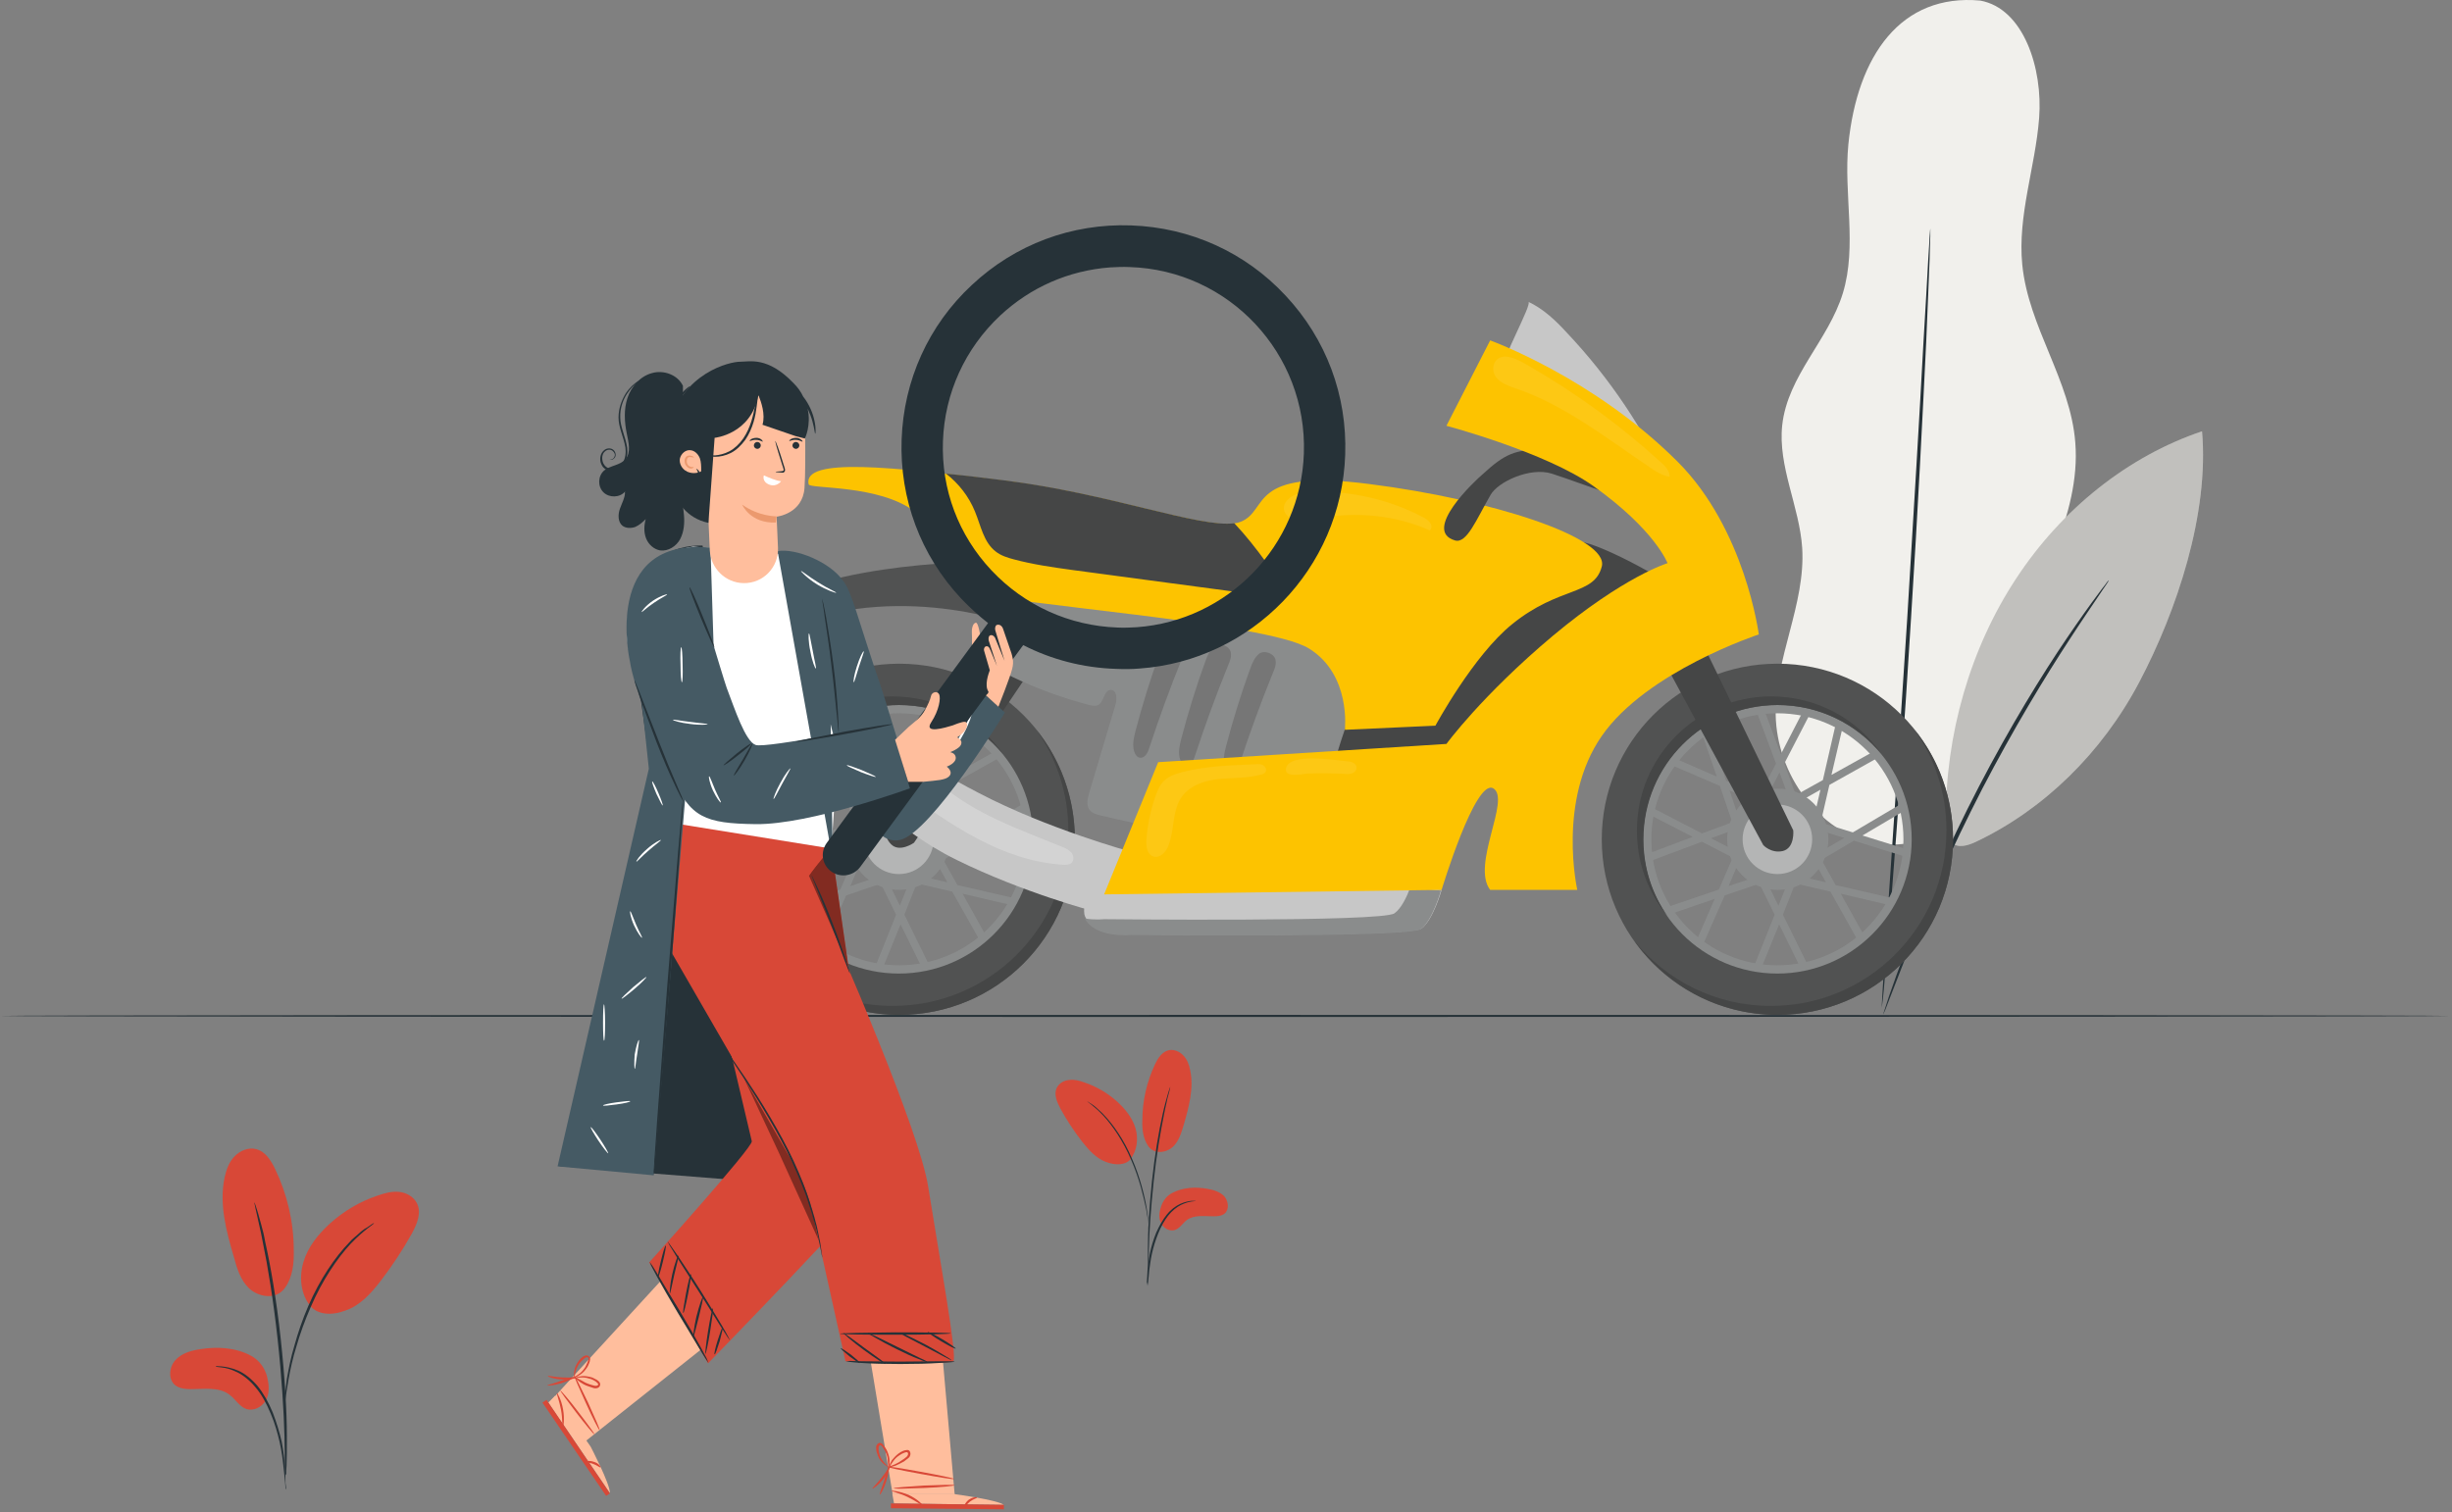 <svg width="624" height="385" viewBox="0 0 624 385" fill="none" xmlns="http://www.w3.org/2000/svg">
<rect x="0" y="0" width="624" height="385" fill="#808080" stroke="none"/>
<path d="M503.946 0.146C514.989 2.162 519.897 17.411 518.933 30.032C517.969 42.565 513.412 54.835 514.639 67.368C516.216 83.319 526.909 96.728 528.136 112.679C529.626 131.522 517.794 148.175 514.288 166.58C512.535 175.519 512.798 185.072 509.818 193.574C504.823 208.035 490.099 217.237 476.602 214.52C463.105 211.803 452.149 197.342 451.886 181.917C451.623 167.456 459.511 153.871 458.635 139.498C457.934 128.893 452.412 118.727 453.552 108.209C454.954 95.589 465.296 86.649 468.977 74.642C472.658 62.635 469.152 49.401 470.379 36.781C472.658 14.081 483.788 -1.695 503.946 0.146Z" fill="#F1F0EC"/>
<path d="M560.388 109.787C562.229 130.734 553.99 155.449 544.437 173.591C534.884 191.733 519.985 206.194 502.719 214.345C500.791 215.222 498.337 216.01 496.672 214.52C495.357 213.293 495.182 211.102 495.182 209.174C495.007 187.088 501.405 165.002 513.061 147.298C524.718 129.507 541.633 116.098 560.388 109.787Z" fill="#F1F0EC"/>
<path opacity="0.2" d="M560.388 109.787C562.229 130.734 553.99 155.449 544.437 173.591C534.884 191.733 519.985 206.194 502.719 214.345C500.791 215.222 498.337 216.01 496.672 214.52C495.357 213.293 495.182 211.102 495.182 209.174C495.007 187.088 501.405 165.002 513.061 147.298C524.718 129.507 541.633 116.098 560.388 109.787Z" fill="black"/>
<path d="M479.233 258.254C479.233 258.254 479.409 257.904 479.759 257.115C480.11 256.238 480.548 255.099 481.074 253.697C482.213 250.717 483.878 246.422 485.982 241.076C490.276 230.471 496.587 216.098 504.475 200.761C512.45 185.423 520.513 172.189 526.648 162.811C529.716 158.078 532.257 154.397 534.01 151.768C534.799 150.541 535.5 149.577 536.026 148.788C536.464 148.087 536.727 147.737 536.639 147.737C536.639 147.737 536.289 148 535.851 148.701C535.237 149.489 534.536 150.366 533.66 151.593C531.819 154.047 529.19 157.728 526.035 162.373C519.724 171.663 511.574 184.897 503.598 200.235C495.623 215.572 489.4 230.121 485.368 240.813C483.353 246.16 481.775 250.542 480.723 253.609C480.285 255.011 479.847 256.238 479.584 257.115C479.321 257.816 479.233 258.167 479.233 258.254Z" fill="#263238"/>
<path d="M491.239 58.165C491.239 58.165 491.152 58.866 491.064 60.181C490.976 61.583 490.889 63.511 490.713 65.965C490.45 71.136 490.012 78.323 489.486 87.263C488.522 105.229 487.032 130.032 485.367 157.377C483.614 184.809 481.949 209.524 480.722 227.491C480.109 236.343 479.67 243.617 479.32 248.701C479.145 251.155 479.057 253.083 478.969 254.485C478.882 255.8 478.882 256.501 478.882 256.501C478.882 256.501 478.969 255.8 479.145 254.485C479.32 253.083 479.495 251.155 479.67 248.701C480.109 243.617 480.722 236.343 481.423 227.491C482.826 209.524 484.666 184.809 486.331 157.377C488.084 129.945 489.311 105.142 490.188 87.175C490.538 78.235 490.889 71.049 491.064 65.878C491.152 63.424 491.152 61.496 491.239 60.093C491.239 58.866 491.239 58.165 491.239 58.165Z" fill="#263238"/>
<path d="M63.716 345.021C59.86 343.005 55.215 342.742 50.92 343.443C48.554 343.794 46.187 344.495 44.61 346.248C43.032 348 42.769 351.068 44.522 352.558C45.574 353.434 47.151 353.61 48.554 353.61C51.972 353.61 55.74 352.996 58.37 355.012C59.947 356.151 60.911 358.079 62.752 358.693C64.592 359.219 66.608 358.167 67.572 356.589C68.536 355.012 68.536 352.908 68.098 351.068C68.098 350.98 67.572 347.036 63.716 345.021Z" fill="#D84837"/>
<path d="M72.568 327.755C70.202 331.173 65.557 330.033 63.366 327.93C61.175 325.826 60.298 322.847 59.509 319.954C57.581 313.381 55.741 306.545 57.143 299.796C57.581 297.781 58.282 295.765 59.685 294.363C61.087 292.873 63.278 291.996 65.206 292.522C67.573 293.136 68.975 295.414 70.027 297.605C73.094 304.003 74.759 311.102 74.759 318.201C74.847 321.532 74.496 325.038 72.568 327.755Z" fill="#D84837"/>
<path d="M79.142 332.663C76.513 329.595 76.074 325.125 77.214 321.269C78.353 317.413 80.982 314.17 83.962 311.453C87.468 308.298 91.587 305.844 96.057 304.354C97.81 303.74 99.65 303.215 101.491 303.39C103.331 303.565 105.172 304.529 106.048 306.194C107.363 308.648 106.136 311.541 104.821 313.995C102.455 318.201 99.825 322.233 96.846 326.089C94.479 329.157 91.762 332.224 88.081 333.539C84.488 334.941 80.719 334.766 78.791 332.224" fill="#D84837"/>
<path d="M72.745 379.113C72.657 379.113 72.658 378.587 72.57 377.536C72.482 376.396 72.307 374.994 72.132 373.329C71.956 371.576 71.694 369.473 71.168 367.106C70.642 364.827 69.941 362.286 68.889 359.832C67.837 357.29 66.61 355.011 65.12 353.259C63.63 351.418 61.965 350.103 60.388 349.315C58.81 348.526 57.408 348.175 56.444 348.088C55.48 348 54.866 347.912 54.866 347.825C54.866 347.737 55.392 347.737 56.444 347.825C57.408 347.912 58.898 348.175 60.563 348.876C62.228 349.578 63.981 350.98 65.558 352.82C67.048 354.661 68.363 357.027 69.415 359.569C70.379 362.111 71.168 364.652 71.694 367.019C72.132 369.385 72.395 371.488 72.482 373.329C72.657 375.082 72.657 376.572 72.657 377.536C72.833 378.587 72.833 379.113 72.745 379.113Z" fill="#263238"/>
<path d="M72.482 375.87C72.482 375.87 72.482 375.607 72.482 375.169C72.482 374.643 72.482 373.942 72.482 373.153C72.482 371.401 72.482 368.771 72.394 365.616C72.219 359.218 71.693 350.454 70.641 340.813C69.59 331.172 68.188 322.496 66.873 316.186C66.61 314.608 66.259 313.206 65.996 311.979C65.734 310.752 65.471 309.7 65.295 308.824C65.12 308.035 64.945 307.334 64.857 306.808C64.769 306.37 64.682 306.107 64.769 306.107C64.769 306.107 64.857 306.37 65.032 306.808C65.208 307.334 65.383 307.947 65.646 308.736C65.909 309.612 66.172 310.664 66.522 311.891C66.873 313.118 67.223 314.52 67.486 316.098C68.889 322.321 70.379 330.997 71.43 340.726C72.482 350.366 73.008 359.218 73.008 365.616C73.008 368.771 73.008 371.401 72.92 373.153C72.832 374.03 72.832 374.643 72.832 375.169C72.57 375.607 72.482 375.87 72.482 375.87Z" fill="#263238"/>
<path d="M72.393 358.868C72.306 358.868 72.393 358.079 72.393 356.765C72.481 355.362 72.656 353.434 73.007 350.98C73.445 348.526 73.971 345.634 74.935 342.479C75.811 339.324 76.951 335.906 78.441 332.488C81.421 325.564 85.365 319.867 88.87 316.274C89.659 315.31 90.623 314.696 91.324 313.995C91.675 313.644 92.025 313.382 92.376 313.119C92.727 312.856 92.989 312.68 93.34 312.505C94.479 311.716 95.093 311.278 95.18 311.366C95.268 311.541 92.639 313.031 89.221 316.624C85.89 320.218 82.034 325.827 79.054 332.751C77.564 336.169 76.337 339.587 75.461 342.654C74.497 345.722 73.883 348.614 73.445 351.068C73.007 353.522 72.744 355.45 72.569 356.852C72.569 358.079 72.481 358.868 72.393 358.868Z" fill="#263238"/>
<path d="M298.336 303.653C301.053 302.251 304.208 302.075 307.188 302.601C308.766 302.864 310.519 303.39 311.57 304.529C312.622 305.756 312.885 307.86 311.658 308.911C310.869 309.525 309.905 309.613 308.853 309.613C306.487 309.613 303.945 309.174 302.017 310.577C300.965 311.365 300.264 312.68 298.95 313.118C297.723 313.469 296.32 312.768 295.619 311.628C294.918 310.489 294.918 309.087 295.269 307.86C295.356 307.86 295.619 305.055 298.336 303.653Z" fill="#D84837"/>
<path d="M292.199 291.733C293.865 294.1 297.02 293.311 298.51 291.909C300 290.506 300.613 288.403 301.227 286.387C302.541 281.83 303.856 277.097 302.892 272.452C302.629 271.05 302.103 269.647 301.139 268.683C300.175 267.632 298.685 267.018 297.283 267.369C295.705 267.807 294.653 269.384 293.952 270.874C291.849 275.344 290.709 280.252 290.709 285.16C290.622 287.439 290.885 289.805 292.199 291.733Z" fill="#D84837"/>
<path d="M287.644 295.064C289.396 292.96 289.747 289.805 288.958 287.176C288.169 284.546 286.329 282.268 284.313 280.427C281.859 278.236 279.055 276.571 275.899 275.519C274.672 275.081 273.445 274.73 272.131 274.906C270.816 274.993 269.589 275.694 268.976 276.834C268.099 278.499 268.976 280.515 269.852 282.18C271.43 285.072 273.27 287.877 275.374 290.594C277.039 292.697 278.879 294.801 281.421 295.765C283.963 296.729 286.504 296.641 287.906 294.888" fill="#D84837"/>
<path d="M292.026 327.316C292.026 327.316 292.114 326.966 292.201 326.265C292.289 325.476 292.376 324.512 292.464 323.373C292.639 322.146 292.815 320.656 293.165 319.078C293.516 317.5 294.042 315.748 294.743 313.995C295.444 312.242 296.32 310.664 297.284 309.437C298.249 308.21 299.476 307.246 300.527 306.72C301.579 306.195 302.631 305.932 303.244 305.844C303.945 305.756 304.296 305.756 304.296 305.669C304.296 305.669 303.945 305.669 303.244 305.669C302.543 305.756 301.491 305.932 300.352 306.457C299.213 306.983 297.986 307.86 296.934 309.174C295.882 310.489 295.006 312.067 294.217 313.819C293.516 315.572 292.99 317.325 292.639 318.99C292.289 320.656 292.201 322.058 292.026 323.373C291.938 324.6 291.938 325.651 291.851 326.352C292.026 326.878 292.026 327.316 292.026 327.316Z" fill="#263238"/>
<path d="M292.289 325.038C292.289 325.038 292.289 324.862 292.289 324.512C292.289 324.161 292.289 323.635 292.289 323.109C292.289 321.882 292.289 320.13 292.377 317.851C292.464 313.469 292.903 307.334 293.604 300.673C294.305 294.012 295.357 287.965 296.233 283.67C296.408 282.618 296.671 281.654 296.846 280.778C297.022 279.901 297.197 279.2 297.372 278.587C297.548 278.061 297.635 277.535 297.723 277.185C297.811 276.834 297.811 276.659 297.811 276.659C297.811 276.659 297.723 276.834 297.635 277.097C297.548 277.447 297.372 277.886 297.197 278.499C297.022 279.113 296.846 279.814 296.584 280.69C296.321 281.567 296.145 282.531 295.882 283.582C294.918 287.877 293.867 293.924 293.165 300.585C292.464 307.246 292.114 313.381 292.114 317.851C292.114 320.042 292.114 321.882 292.201 323.109C292.201 323.723 292.289 324.161 292.289 324.512C292.201 324.862 292.289 325.038 292.289 325.038Z" fill="#263238"/>
<path d="M292.288 313.294C292.288 313.294 292.288 312.768 292.288 311.804C292.2 310.84 292.113 309.437 291.85 307.772C291.587 306.107 291.149 304.091 290.535 301.9C289.922 299.709 289.133 297.343 288.081 294.976C286.065 290.156 283.261 286.212 280.895 283.758C280.369 283.144 279.668 282.619 279.229 282.18C278.966 281.917 278.703 281.742 278.528 281.567C278.265 281.392 278.09 281.216 277.915 281.129C277.126 280.603 276.688 280.34 276.688 280.34C276.6 280.428 278.441 281.479 280.807 284.021C283.086 286.475 285.803 290.419 287.818 295.152C288.87 297.518 289.659 299.884 290.272 301.988C290.886 304.179 291.324 306.107 291.675 307.772C291.938 309.437 292.2 310.84 292.288 311.716C292.2 312.768 292.288 313.294 292.288 313.294Z" fill="#263238"/>
<path d="M0.001 258.605C0.001 258.78 139.616 258.868 311.746 258.868C483.965 258.868 623.492 258.78 623.492 258.605C623.492 258.43 483.965 258.342 311.746 258.342C139.528 258.342 0.001 258.43 0.001 258.605Z" fill="#263238"/>
<path d="M262.93 142.916C262.93 142.916 229.275 141.513 205.699 149.314C183.963 156.588 175.287 172.013 175.287 172.013L176.514 183.144C176.514 183.144 185.804 163.249 207.276 157.202C236.199 149.051 262.93 160.532 262.93 160.532V142.916Z" fill="#515252"/>
<path d="M230.501 194.362L236.986 181.829L235.321 180.952L229.624 191.995L225.155 180.076L223.314 180.777L228.397 194.362L222.262 206.193L235.759 208.648L230.501 194.362ZM229.274 196.64L232.779 206.018L225.155 204.616L229.274 196.64Z" fill="#8A8C8C"/>
<path d="M229.184 235.292L234.793 246.685L236.546 245.809L230.148 232.838L235.056 220.392L221.384 219.253L228.045 232.838L222.786 245.984L224.539 246.685L229.184 235.292ZM232.339 222.145L229.009 230.559L224.626 221.532L232.339 222.145Z" fill="#8A8C8C"/>
<path d="M223.841 206.895L209.643 212.153L197.11 205.668L196.233 207.333L207.276 213.03L195.357 217.5L196.058 219.34L209.643 214.257L221.474 220.392L223.841 206.895ZM221.299 209.875L219.897 217.5L211.834 213.38L221.299 209.875Z" fill="#8A8C8C"/>
<path d="M248.291 213.994L261.788 218.201L262.313 216.361L250.482 212.68L261.437 206.194L260.473 204.529L248.028 211.891L235.232 207.947V221.707L248.291 213.994ZM245.749 213.293L237.072 218.376V210.576L245.749 213.293Z" fill="#8A8C8C"/>
<path d="M229.711 204.792L215.776 198.744L211.218 185.335L209.378 185.948L213.409 197.693L201.753 192.609L200.964 194.362L214.198 200.059L218.493 212.679L229.711 204.792ZM225.855 205.23L219.544 209.787L216.652 201.198L225.855 205.23Z" fill="#8A8C8C"/>
<path d="M251.007 238.358L244.96 227.491L257.318 230.383L257.756 228.542L243.645 225.299L237.16 213.643L227.607 223.547L242.331 226.965L249.254 239.235L251.007 238.358ZM236.722 216.71L241.104 224.598L231.288 222.32L236.722 216.71Z" fill="#8A8C8C"/>
<path d="M215.336 227.93L227.957 223.635L219.894 212.505L213.847 226.44L200.437 230.997L201.051 232.838L212.795 228.806L207.712 240.463L209.464 241.252L215.336 227.93ZM224.977 222.671L216.388 225.564L220.332 216.361L224.977 222.671Z" fill="#8A8C8C"/>
<path d="M241.981 199.796L254.339 192.872L253.375 191.207L242.507 197.254L245.399 184.896L243.559 184.458L240.316 198.569L228.66 205.054L238.563 214.607L241.981 199.796ZM239.79 201.023L237.511 210.839L231.902 205.492L239.79 201.023Z" fill="#8A8C8C"/>
<path d="M265.032 213.643C265.032 193.661 248.818 177.447 228.836 177.447C208.853 177.447 192.639 193.661 192.639 213.643C192.639 233.626 208.853 249.84 228.836 249.84C248.818 249.84 265.032 233.626 265.032 213.643ZM260.913 213.643C260.913 231.347 246.54 245.72 228.836 245.72C211.132 245.72 196.758 231.347 196.758 213.643C196.758 195.939 211.132 181.566 228.836 181.566C246.54 181.566 260.913 195.939 260.913 213.643Z" fill="#8A8C8C"/>
<path d="M215.923 214.133C215.651 207.023 221.194 201.038 228.305 200.766C235.415 200.493 241.4 206.037 241.672 213.147C241.944 220.257 236.401 226.242 229.291 226.515C222.18 226.787 216.195 221.243 215.923 214.133Z" fill="#8A8C8C"/>
<path d="M273.532 213.643C273.532 238.358 253.55 258.341 228.834 258.341C204.119 258.341 184.137 238.358 184.137 213.643C184.137 188.928 204.119 168.945 228.834 168.945C253.55 168.945 273.532 188.928 273.532 213.643ZM262.927 213.643C262.927 194.8 247.678 179.462 228.747 179.462C209.903 179.462 194.566 194.712 194.566 213.643C194.566 232.486 209.816 247.824 228.747 247.824C247.678 247.824 262.927 232.486 262.927 213.643Z" fill="#515252"/>
<path d="M194.654 213.644C194.654 194.801 209.904 179.463 228.834 179.463C239.439 179.463 248.905 184.283 255.215 191.908C249.08 183.056 238.826 177.272 227.169 177.272C208.326 177.272 192.988 192.522 192.988 211.453C192.988 219.691 195.881 227.316 200.789 233.188C196.932 227.579 194.654 220.918 194.654 213.644Z" fill="#454646"/>
<path d="M263.628 185.598C268.799 192.873 271.866 201.812 271.866 211.365C271.866 236.081 251.883 256.063 227.168 256.063C213.145 256.063 200.525 249.578 192.374 239.411C200.437 250.805 213.759 258.342 228.833 258.342C253.549 258.342 273.531 238.359 273.531 213.644C273.531 203.039 269.763 193.223 263.628 185.598Z" fill="#454646"/>
<path d="M237.597 213.644C237.597 218.552 233.653 222.496 228.745 222.496C223.837 222.496 219.893 218.552 219.893 213.644C219.893 208.736 223.837 204.792 228.745 204.792C233.653 204.792 237.597 208.736 237.597 213.644Z" fill="#B4B5B5"/>
<path d="M388.959 76.833C392.727 78.586 395.882 81.566 398.687 84.633C409.555 96.115 418.494 109.436 425.067 123.897C416.303 118.288 407.626 112.679 398.862 107.07C395.795 105.054 392.727 103.126 389.747 100.935C387.556 99.357 383.174 96.903 382.385 94.099C381.859 91.908 390.01 77.359 388.959 76.833Z" fill="#C7C7C7"/>
<path d="M255.565 160.532L225.503 209.787C225.503 209.787 224.539 212.592 226.73 214.871C228.921 217.149 232.602 214.52 232.602 214.52L265.381 165.966L255.565 160.532Z" fill="#454646"/>
<path d="M254.603 164.038C253.99 165.966 253.464 168.157 254.515 169.91C255.217 171.049 256.531 171.75 257.758 172.364C263.981 175.344 270.554 177.71 277.215 179.463C278.004 179.638 278.792 179.814 279.494 179.463C280.984 178.674 280.896 175.694 282.649 175.607C284.226 175.607 284.314 177.885 283.876 179.375C281.685 186.825 279.406 194.275 277.215 201.724C276.777 203.214 276.338 204.967 277.303 206.194C278.004 207.071 279.143 207.333 280.195 207.596C298.95 212.066 318.144 214.958 337.338 216.185C339.003 216.273 340.931 216.361 342.334 215.397C343.298 214.695 343.911 213.644 344.349 212.592C345.489 209.963 346.015 207.158 346.453 204.354C347.855 195.414 348.907 186.299 349.433 177.272C349.783 171.488 349.783 165.177 346.365 160.445C342.859 155.799 336.812 153.959 331.203 152.469C312.886 147.736 294.393 143.617 275.637 141.777C272.044 141.426 268.363 141.163 264.945 142.215C261.001 143.354 258.459 145.721 258.196 149.752C257.758 154.66 256.093 159.305 254.603 164.038Z" fill="#8A8C8C"/>
<path d="M454.078 194.363L460.563 181.83L458.898 180.954L453.201 191.997L448.732 180.077L446.891 180.778L451.974 194.363L445.839 206.195L459.336 208.649L454.078 194.363ZM452.851 196.642L456.357 206.02L448.732 204.617L452.851 196.642Z" fill="#8A8C8C"/>
<path d="M452.763 235.292L458.372 246.686L460.125 245.81L453.727 232.838L458.635 220.393L444.963 219.254L451.624 232.838L446.365 245.985L448.118 246.686L452.763 235.292ZM455.918 222.146L452.588 230.56L448.206 221.532L455.918 222.146Z" fill="#8A8C8C"/>
<path d="M447.329 206.896L433.131 212.155L420.598 205.669L419.722 207.334L430.765 213.031L418.845 217.501L419.546 219.341L433.131 214.258L444.963 220.393L447.329 206.896ZM444.875 209.876L443.473 217.501L435.41 213.382L444.875 209.876Z" fill="#8A8C8C"/>
<path d="M471.78 213.994L485.277 218.201L485.803 216.361L473.971 212.68L484.926 206.194L483.962 204.529L471.517 211.891L458.721 207.947V221.707L471.78 213.994ZM469.326 213.293L460.649 218.376V210.576L469.326 213.293Z" fill="#8A8C8C"/>
<path d="M453.2 204.792L439.265 198.745L434.708 185.336L432.867 185.949L436.899 197.693L425.242 192.61L424.453 194.363L437.687 200.06L441.982 212.68L453.2 204.792ZM449.344 205.231L443.034 209.788L440.141 201.199L449.344 205.231Z" fill="#8A8C8C"/>
<path d="M474.497 238.36L468.449 227.492L480.807 230.384L481.245 228.544L467.135 225.301L460.649 213.644L451.096 223.548L465.82 226.966L472.744 239.324L474.497 238.36ZM460.298 216.712L464.681 224.6L454.865 222.321L460.298 216.712Z" fill="#8A8C8C"/>
<path d="M438.915 227.93L451.535 223.635L443.472 212.505L437.425 226.44L424.015 230.997L424.629 232.838L436.373 228.806L431.29 240.463L433.043 241.252L438.915 227.93ZM448.468 222.671L439.879 225.564L443.823 216.361L448.468 222.671Z" fill="#8A8C8C"/>
<path d="M465.558 199.796L477.916 192.872L476.952 191.207L466.084 197.254L468.976 184.896L467.136 184.458L463.893 198.569L452.237 205.054L462.14 214.607L465.558 199.796ZM463.28 201.023L461.001 210.839L455.392 205.492L463.28 201.023Z" fill="#8A8C8C"/>
<path d="M488.609 213.643C488.609 193.661 472.395 177.447 452.413 177.447C432.43 177.447 416.216 193.661 416.216 213.643C416.216 233.626 432.43 249.84 452.413 249.84C472.395 249.84 488.609 233.626 488.609 213.643ZM484.403 213.643C484.403 231.347 470.029 245.72 452.325 245.72C434.621 245.72 420.248 231.347 420.248 213.643C420.248 195.939 434.621 181.566 452.325 181.566C470.029 181.566 484.403 195.939 484.403 213.643Z" fill="#8A8C8C"/>
<path d="M465.295 213.644C465.295 220.743 459.51 226.527 452.411 226.527C445.312 226.527 439.528 220.743 439.528 213.644C439.528 206.545 445.312 200.76 452.411 200.76C459.51 200.673 465.295 206.457 465.295 213.644Z" fill="#8A8C8C"/>
<path d="M497.021 213.643C497.021 238.359 477.039 258.341 452.324 258.341C427.608 258.341 407.626 238.359 407.626 213.643C407.626 188.928 427.608 168.945 452.324 168.945C477.039 168.945 497.021 188.928 497.021 213.643ZM486.504 213.643C486.504 194.8 471.254 179.463 452.324 179.463C433.48 179.463 418.143 194.712 418.143 213.643C418.143 232.486 433.393 247.824 452.324 247.824C471.167 247.824 486.504 232.486 486.504 213.643Z" fill="#515252"/>
<path d="M418.231 213.643C418.231 194.8 433.481 179.462 452.411 179.462C463.016 179.462 472.482 184.283 478.792 191.907C472.657 183.056 462.403 177.271 450.746 177.271C431.903 177.271 416.566 192.521 416.566 211.452C416.566 219.69 419.458 227.315 424.366 233.187C420.422 227.578 418.231 220.917 418.231 213.643Z" fill="#454646"/>
<path d="M487.118 185.598C492.289 192.873 495.356 201.812 495.356 211.365C495.356 236.081 475.374 256.063 450.658 256.063C436.636 256.063 424.015 249.578 415.864 239.411C423.927 250.805 437.249 258.342 452.324 258.342C477.039 258.342 497.021 238.359 497.021 213.644C497.021 203.039 493.34 193.223 487.118 185.598Z" fill="#454646"/>
<path d="M461.175 213.644C461.175 218.552 457.231 222.496 452.323 222.496C447.415 222.496 443.471 218.552 443.471 213.644C443.471 208.736 447.415 204.792 452.323 204.792C457.231 204.792 461.175 208.736 461.175 213.644Z" fill="#B4B5B5"/>
<path d="M421.302 164.388L448.734 215.133C448.734 215.133 450.75 217.324 453.73 216.623C456.797 215.834 456.359 211.365 456.359 211.365L430.768 158.604L421.302 164.388Z" fill="#454646"/>
<path d="M339.353 195.064C339.09 195.94 338.915 196.817 339.265 197.605C339.703 198.569 340.93 198.92 341.982 199.183C352.762 201.462 364.331 199.884 374.059 194.801C390.887 186.124 401.579 168.07 418.933 160.532C420.51 159.831 422.351 159.042 422.701 157.377C423.227 155.274 434.708 157.991 433.657 156.15C430.764 150.804 409.993 139.673 403.244 138.096C391.15 135.291 375.462 144.318 365.383 151.593C351.097 162.022 343.823 178.587 339.353 195.064Z" fill="#454646"/>
<path d="M280.195 220.392C280.195 220.392 274.586 229.945 276.164 233.363C278.705 238.71 287.908 237.833 287.908 237.833C287.908 237.833 358.723 238.622 361.791 236.343C364.771 234.065 366.874 226.527 366.874 226.527L298.688 220.042L280.195 220.392Z" fill="#C7C7C7"/>
<path d="M358.896 225.914C358.02 228.28 356.617 231.26 354.865 232.487C351.885 234.766 280.982 233.977 280.982 233.977C280.982 233.977 278.703 234.24 276.074 233.801C278.703 238.885 287.73 238.008 287.73 238.008C287.73 238.008 358.546 238.797 361.613 236.518C364.593 234.24 366.696 226.702 366.696 226.702L358.896 225.914Z" fill="#8A8C8C"/>
<path d="M205.784 123.284C206.047 124.511 223.839 123.284 232.866 130.296C241.893 137.307 243.471 148 249.08 150.804C254.689 153.696 322.437 158.341 333.129 165.09C343.909 171.751 342.244 185.774 342.244 185.774L365.294 184.722C365.294 184.722 374.935 166.843 384.839 158.867C396.846 149.139 405.698 151.681 407.626 144.231C409.641 136.869 379.58 127.141 348.379 123.197C317.178 119.165 323.138 129.945 315.688 132.837C308.326 135.73 284.137 125.826 255.127 122.32C227.432 118.902 204.207 116.273 205.784 123.284Z" fill="#FDC300"/>
<path d="M278.353 231.962C278.353 231.962 260.561 227.316 243.471 218.903C226.38 210.489 217.616 198.482 217.616 198.482L227.783 188.052C227.783 188.052 231.727 192.873 249.168 201.9C266.609 211.015 287.73 216.799 287.73 216.799L278.353 231.962Z" fill="#C7C7C7"/>
<path d="M314.11 133.188C305.171 134.415 282.296 125.563 255.214 122.233C250.219 121.619 245.311 121.006 240.753 120.567C243.996 123.109 246.538 126.352 248.115 130.208C249.605 133.802 250.306 138.008 253.374 140.375C254.688 141.426 256.354 141.952 258.019 142.39C262.927 143.705 267.922 144.406 273.006 145.107C289.57 147.299 306.135 149.577 322.787 151.768C323.313 151.856 323.926 151.856 324.277 151.593C324.627 151.33 324.715 150.892 324.803 150.454C325.153 147.824 323.663 145.283 322.173 143.092C319.632 139.586 317.002 136.255 314.11 133.188Z" fill="#454646"/>
<path d="M370.289 137.57C373.269 138.447 375.723 132.224 379.316 126.001C381.157 122.671 389.395 118.815 394.917 120.568C398.51 121.707 407.099 124.862 410.693 126.089C413.322 126.966 411.043 127.579 413.585 128.455C414.461 126.966 413.497 125.037 412.445 123.635C407.8 117.938 400.351 114.783 392.989 114.52C385.627 114.257 382.822 115.66 377.388 120.655C375.285 122.408 361.788 135.116 370.289 137.57Z" fill="#454646"/>
<path d="M297.281 162.636C296.142 163.6 295.616 165.002 295.09 166.404C292.724 172.89 290.708 179.463 288.955 186.124C288.517 187.877 288.079 189.805 288.692 191.47C288.955 192.171 289.393 192.785 290.094 192.872C291.321 193.048 292.11 191.645 292.461 190.418C295.002 182.706 297.807 174.993 300.875 167.456C301.313 166.492 301.751 165.353 301.576 164.301C301.4 162.636 298.683 161.409 297.281 162.636Z" fill="#767676"/>
<path d="M308.941 164.564C307.802 165.528 307.276 166.93 306.75 168.332C304.384 174.818 302.368 181.391 300.615 188.052C300.177 189.805 299.739 191.733 300.352 193.398C300.615 194.099 301.053 194.713 301.755 194.801C302.982 194.976 303.77 193.574 304.121 192.347C306.663 184.634 309.467 176.921 312.535 169.384C312.973 168.42 313.411 167.281 313.236 166.229C313.148 164.564 310.344 163.337 308.941 164.564Z" fill="#767676"/>
<path d="M320.333 166.493C319.194 167.457 318.668 168.859 318.142 170.261C315.775 176.747 313.76 183.32 312.007 189.981C311.569 191.734 311.13 193.662 311.744 195.327C312.007 196.028 312.445 196.642 313.146 196.73C314.373 196.905 315.162 195.503 315.513 194.276C318.054 186.563 320.859 178.85 323.926 171.313C324.364 170.349 324.803 169.21 324.627 168.158C324.54 166.493 321.735 165.266 320.333 166.493Z" fill="#767676"/>
<path d="M379.228 226.527H401.402C401.402 226.527 396.231 203.74 407.625 187.351C419.018 170.874 447.59 161.496 447.59 161.496C447.59 161.496 444.172 134.765 426.906 117.5C405.521 96.115 379.228 86.649 379.228 86.649L368.098 108.385C368.098 108.385 393.514 115.133 405.609 123.81C421.209 134.941 424.364 143.354 424.364 143.354C424.364 143.354 413.321 146.685 395.179 161.847C377.125 177.009 368.098 189.367 368.098 189.367L294.741 194.012L280.981 227.667L366.871 226.527C366.871 226.527 375.46 198.043 380.017 200.673C384.575 203.39 374.32 220.129 379.228 226.527Z" fill="#FDC300"/>
<g opacity="0.28">
<path opacity="0.28" d="M330.588 132.574C332.341 132.75 334.007 132.311 335.672 131.961C345.137 130.12 355.216 131.172 363.893 135.028C364.419 134.503 364.419 133.626 363.893 133.013C363.455 132.399 362.753 131.961 362.052 131.61C354.427 127.579 345.663 125.388 336.811 125.125C334.007 125.037 330.15 125.037 327.959 126.965C325.33 129.244 327.17 132.224 330.588 132.574Z" fill="white"/>
</g>
<g opacity="0.28">
<path opacity="0.28" d="M300.791 196.553C299.125 196.991 297.373 197.605 296.146 198.832C295.094 199.883 294.568 201.286 294.042 202.688C292.815 206.194 292.026 209.875 291.763 213.556C291.588 215.309 291.851 217.5 293.516 218.025C295.182 218.551 296.759 216.886 297.373 215.221C298.95 211.189 298.249 206.281 300.791 202.776C302.894 199.883 306.663 198.656 310.256 198.306C313.849 197.955 317.53 198.131 320.949 197.166C321.387 197.079 321.825 196.904 322.088 196.465C322.438 195.852 322 195.151 321.474 194.8C320.861 194.45 320.16 194.45 319.546 194.537C313.324 194.8 306.926 194.975 300.791 196.553Z" fill="white"/>
</g>
<g opacity="0.28">
<path opacity="0.28" d="M341.983 196.991C342.684 197.079 343.297 197.079 343.999 196.904C344.612 196.729 345.226 196.115 345.226 195.414C345.226 194.8 344.787 194.362 344.262 194.099C343.736 193.836 343.122 193.836 342.509 193.749C339.967 193.573 328.135 191.47 327.259 195.589C326.733 198.131 331.553 196.991 332.868 196.904C335.848 196.816 338.915 196.816 341.983 196.991Z" fill="white"/>
</g>
<g opacity="0.28">
<path opacity="0.28" d="M380.719 96.028C381.946 97.605 384.05 98.307 385.89 98.92C398.336 103.215 408.94 111.628 419.896 118.99C421.386 120.042 423.051 121.094 424.891 121.357C424.979 119.954 423.927 118.815 422.876 117.851C412.621 108.473 401.228 100.147 389.221 93.223C387.38 92.172 384.137 90.156 381.946 90.945C379.843 91.646 379.492 94.363 380.719 96.028Z" fill="white"/>
</g>
<g opacity="0.47">
<path opacity="0.47" d="M225.678 196.466C226.117 198.219 227.694 199.534 229.184 200.585C241.629 209.876 255.214 219.253 270.727 220.13C271.34 220.13 272.041 220.13 272.567 219.779C273.356 219.166 273.268 217.939 272.743 217.15C272.129 216.361 271.165 215.923 270.289 215.572C259.333 211.103 247.852 207.159 239 199.358C236.546 197.255 234.267 194.889 231.287 193.574C228.833 192.61 224.714 192.61 225.678 196.466Z" fill="white"/>
</g>
<path d="M250.396 168.945C250.396 168.945 249.432 158.516 248.381 158.516C247.417 158.604 247.241 160.444 247.329 161.321C247.417 162.197 247.329 165.703 247.329 165.703L250.396 168.945Z" fill="#FFBE9D"/>
<path d="M160.561 160.356L165.557 195.589L142.331 296.816L206.311 301.899L178.791 138.884C178.878 138.971 160.649 136.956 160.561 160.356Z" fill="#263238"/>
<path d="M239.262 338.535L242.943 380.341H227.168L220.244 338.535H239.262Z" fill="#FFBE9D"/>
<path d="M242.944 380.34C242.944 380.34 253.636 381.743 255.477 383.057L227.518 382.707L227.08 380.253H242.944V380.34Z" fill="#FFBE9D"/>
<path d="M255.477 383.057V384.197L226.73 383.934V382.707L255.477 383.057Z" fill="#D84837"/>
<path d="M245.31 383.758C245.485 383.846 245.924 382.97 246.8 382.268C247.677 381.567 248.641 381.392 248.641 381.217C248.641 381.041 247.501 381.041 246.45 381.83C245.485 382.619 245.223 383.671 245.31 383.758Z" fill="#D84837"/>
<path d="M226.816 379.464C226.816 379.639 228.744 379.99 230.935 381.042C233.126 382.093 234.703 383.32 234.791 383.145C234.879 383.057 233.476 381.567 231.198 380.516C228.831 379.552 226.816 379.376 226.816 379.464Z" fill="#D84837"/>
<path d="M227.431 378.85C227.431 379.026 230.936 378.938 235.231 378.763C239.525 378.587 242.943 378.237 242.943 378.061C242.943 377.886 239.438 377.974 235.143 378.149C230.936 378.412 227.431 378.675 227.431 378.85Z" fill="#D84837"/>
<path d="M225.592 373.329C225.592 373.505 229.36 374.294 234.181 375.17C238.913 376.046 242.77 376.66 242.857 376.485C242.857 376.309 239.089 375.521 234.268 374.644C229.536 373.768 225.592 373.154 225.592 373.329Z" fill="#D84837"/>
<path d="M225.853 373.504C225.853 373.592 226.73 373.504 227.957 373.066C228.57 372.803 229.271 372.452 230.06 372.014C230.411 371.751 230.761 371.488 231.2 371.138C231.375 370.962 231.55 370.787 231.638 370.437C231.725 370.174 231.725 369.823 231.55 369.472C231.375 369.122 230.937 369.034 230.674 369.122C230.411 369.122 230.148 369.21 229.885 369.297C229.447 369.472 229.008 369.735 228.658 369.998C227.957 370.524 227.431 371.138 226.993 371.664C226.292 372.803 226.204 373.679 226.292 373.679C226.379 373.679 226.554 372.891 227.343 371.926C227.694 371.401 228.22 370.875 228.921 370.437C229.271 370.174 229.622 369.998 230.06 369.823C230.498 369.648 230.937 369.56 231.024 369.823C231.2 370.086 231.024 370.524 230.761 370.787C230.411 371.05 230.06 371.401 229.71 371.576C229.008 372.102 228.395 372.452 227.781 372.715C226.642 373.241 225.853 373.416 225.853 373.504Z" fill="#D84837"/>
<path d="M226.028 373.943C226.116 373.943 226.466 373.241 226.379 371.839C226.379 371.226 226.203 370.437 225.853 369.56C225.677 369.122 225.502 368.772 225.152 368.333C224.976 368.158 224.889 367.983 224.713 367.72C224.538 367.545 224.275 367.282 223.925 367.282C223.574 367.282 223.311 367.545 223.136 367.808C222.961 368.07 222.961 368.333 222.961 368.596C222.961 369.122 223.048 369.56 223.223 369.999C223.486 370.875 223.837 371.576 224.275 372.014C225.152 373.066 225.94 373.329 225.94 373.329C226.028 373.241 225.327 372.803 224.626 371.839C224.275 371.313 223.925 370.7 223.749 369.911C223.662 369.56 223.574 369.122 223.574 368.684C223.574 368.246 223.749 367.895 224.012 367.895C224.275 367.895 224.626 368.333 224.801 368.684C225.064 369.035 225.239 369.385 225.415 369.736C225.765 370.437 225.94 371.226 225.94 371.839C226.116 373.066 225.94 373.855 226.028 373.943Z" fill="#D84837"/>
<path d="M223.924 380.428C224.012 380.516 224.888 379.114 225.502 377.185C226.115 375.257 226.291 373.68 226.115 373.592C225.94 373.592 225.589 375.082 224.976 377.01C224.362 378.851 223.749 380.341 223.924 380.428Z" fill="#D84837"/>
<path d="M221.995 378.938C222.082 379.026 223.485 378.149 224.799 376.484C226.114 374.819 226.64 373.241 226.552 373.153C226.377 373.066 225.676 374.556 224.361 376.133C223.134 377.711 221.907 378.85 221.995 378.938Z" fill="#D84837"/>
<path d="M180.37 341.952L148.03 367.632L140.317 356.413L169.239 324.862L180.37 341.952Z" fill="#FFBE9D"/>
<path d="M150.309 368.245C150.309 368.245 155.304 377.798 155.217 380.077L139.529 357.027L141.281 355.274L150.309 368.245Z" fill="#FFBE9D"/>
<path d="M155.215 380.165L154.251 380.778L138.037 357.027L139.089 356.326L155.215 380.165Z" fill="#D84837"/>
<path d="M148.818 372.189C148.818 372.364 149.783 372.189 150.922 372.627C151.974 372.977 152.675 373.679 152.85 373.503C152.938 373.416 152.412 372.452 151.097 372.101C149.87 371.663 148.818 372.013 148.818 372.189Z" fill="#D84837"/>
<path d="M141.72 354.573C141.544 354.66 142.333 356.501 142.771 358.867C143.21 361.234 143.034 363.249 143.21 363.249C143.385 363.249 143.735 361.234 143.297 358.78C142.859 356.238 141.807 354.485 141.72 354.573Z" fill="#D84837"/>
<path d="M142.593 353.959C142.505 354.046 144.346 356.588 146.712 359.656C149.078 362.723 151.094 365.177 151.269 365.089C151.357 365.002 149.517 362.46 147.15 359.393C144.784 356.238 142.68 353.871 142.593 353.959Z" fill="#D84837"/>
<path d="M146.101 350.015C145.926 350.103 147.328 353.258 149.081 357.114C150.834 360.971 152.411 364.126 152.587 364.038C152.762 363.951 151.36 360.795 149.607 356.939C147.766 353.083 146.189 349.928 146.101 350.015Z" fill="#D84837"/>
<path d="M146.1 350.366C146.013 350.454 146.538 351.067 147.678 351.856C148.204 352.206 148.905 352.645 149.781 352.908C150.22 353.083 150.658 353.17 151.096 353.346C151.359 353.433 151.622 353.433 151.972 353.346C152.235 353.258 152.586 353.083 152.673 352.732C152.849 352.382 152.673 351.943 152.498 351.768C152.323 351.505 152.06 351.418 151.885 351.242C151.447 350.979 151.008 350.804 150.658 350.629C149.781 350.366 148.992 350.278 148.291 350.278C146.977 350.366 146.188 350.804 146.188 350.804C146.188 350.892 146.977 350.629 148.291 350.629C148.905 350.629 149.694 350.804 150.482 351.067C150.833 351.242 151.271 351.418 151.622 351.681C151.972 351.943 152.323 352.294 152.235 352.469C152.148 352.732 151.709 352.82 151.271 352.732C150.833 352.645 150.395 352.469 150.044 352.382C149.255 352.119 148.554 351.768 148.028 351.418C146.714 350.804 146.1 350.278 146.1 350.366Z" fill="#D84837"/>
<path d="M145.839 350.716C145.839 350.804 146.715 350.629 147.767 349.84C148.293 349.489 148.906 348.876 149.344 348.175C149.607 347.824 149.783 347.386 149.958 346.948C150.045 346.685 150.133 346.51 150.133 346.247C150.221 345.984 150.221 345.633 149.958 345.37C149.695 345.02 149.344 345.02 149.081 345.02C148.731 345.107 148.556 345.195 148.293 345.37C147.942 345.633 147.591 345.984 147.329 346.334C146.803 347.035 146.452 347.737 146.277 348.35C145.926 349.665 146.102 350.453 146.189 350.453C146.277 350.453 146.277 349.665 146.715 348.438C146.978 347.824 147.241 347.211 147.854 346.597C148.117 346.334 148.468 345.984 148.818 345.721C149.169 345.458 149.52 345.37 149.695 345.633C149.87 345.808 149.695 346.334 149.52 346.772C149.344 347.211 149.169 347.561 148.994 347.912C148.556 348.613 148.117 349.139 147.591 349.577C146.54 350.366 145.839 350.629 145.839 350.716Z" fill="#D84837"/>
<path d="M139.266 352.645C139.266 352.82 140.932 352.645 142.86 352.119C144.788 351.506 146.19 350.717 146.103 350.542C146.015 350.366 144.525 350.98 142.685 351.506C140.844 352.207 139.266 352.557 139.266 352.645Z" fill="#D84837"/>
<path d="M139.439 350.278C139.352 350.453 141.017 351.067 143.032 351.155C145.136 351.242 146.801 350.804 146.713 350.716C146.713 350.541 145.048 350.716 143.032 350.629C141.104 350.541 139.439 350.103 139.439 350.278Z" fill="#D84837"/>
<path d="M211.481 216.01C211.481 216.01 223.838 298.044 221.998 302.075C220.157 306.019 180.192 347.036 180.192 347.036L165.205 321.357C165.205 321.357 191.673 291.996 191.323 290.506C190.972 289.016 172.216 209.524 172.216 209.524L211.481 216.01Z" fill="#D84837"/>
<path d="M208.677 317.501L198.16 294.363L185.977 268.333C193.252 279.026 199.65 290.244 204.733 302.339C206.749 307.335 208.063 312.418 208.677 317.501Z" fill="#D84837"/>
<path opacity="0.4" d="M208.677 316.449L198.16 293.311L185.977 267.281C193.252 277.974 199.65 289.192 204.733 301.287C206.749 306.282 208.063 311.278 208.677 316.449Z" fill="black"/>
<path d="M215.95 246.246C215.863 245.37 205.871 222.933 205.871 222.933L210.692 216.097L211.568 215.922L215.95 246.246Z" fill="#D84837"/>
<path opacity="0.4" d="M215.95 246.246C215.863 245.37 205.871 222.933 205.871 222.933L210.692 216.097L211.568 215.922L215.95 246.246Z" fill="black"/>
<path d="M165.205 208.21L164.416 211.277C162.225 220.217 163.54 229.682 168.185 237.745L201.664 295.765C204.031 299.884 205.783 304.354 206.835 308.999L215.161 346.51C215.161 346.51 241.454 347.386 242.593 346.51C243.733 345.634 239.175 320.743 236.196 301.987C233.917 287.789 214.898 243.793 205.696 222.934L211.393 215.922L201.489 214.257L165.205 208.21Z" fill="#D84837"/>
<path d="M215.249 346.51C215.249 346.51 215.6 346.598 216.301 346.686C217.002 346.773 218.054 346.861 219.281 346.949C221.822 347.124 225.24 347.212 229.097 347.212C232.953 347.212 236.371 347.124 238.913 346.949C240.14 346.861 241.191 346.861 241.893 346.773C242.594 346.686 242.944 346.686 242.944 346.598C242.944 346.598 242.594 346.51 241.893 346.51C241.104 346.51 240.052 346.51 238.913 346.51C236.283 346.51 232.865 346.598 229.097 346.598C225.24 346.598 221.822 346.51 219.281 346.51C218.141 346.51 217.177 346.423 216.301 346.423C215.6 346.51 215.249 346.51 215.249 346.51Z" fill="#263238"/>
<path d="M213.76 339.499C213.76 339.674 220.071 339.762 227.871 339.762C235.671 339.762 241.981 339.587 241.981 339.411C241.981 339.236 235.671 339.148 227.871 339.148C220.158 339.236 213.76 339.324 213.76 339.499Z" fill="#263238"/>
<path d="M169.851 315.923C169.851 315.923 170.026 316.274 170.377 316.975C170.815 317.676 171.428 318.64 172.042 319.692C173.532 322.058 175.548 325.213 177.739 328.631C179.93 332.049 181.858 335.205 183.348 337.571C184.049 338.623 184.575 339.499 185.101 340.288C185.539 340.901 185.802 341.252 185.802 341.252C185.802 341.252 185.626 340.814 185.276 340.2C184.925 339.499 184.399 338.623 183.698 337.396C182.296 335.029 180.368 331.874 178.177 328.368C175.986 324.863 173.882 321.795 172.392 319.516C171.604 318.377 170.99 317.501 170.552 316.887C170.114 316.274 169.851 315.923 169.851 315.923Z" fill="#263238"/>
<path d="M181.857 344.757C182.032 344.844 182.558 343.267 183.171 341.339C183.697 339.411 184.048 337.745 183.96 337.745C183.785 337.745 183.259 339.235 182.646 341.163C182.032 343.092 181.682 344.669 181.857 344.757Z" fill="#263238"/>
<path d="M179.493 344.67C179.668 344.67 180.194 342.128 180.72 338.885C181.246 335.643 181.596 333.013 181.421 333.013C181.246 333.013 180.72 335.555 180.194 338.798C179.668 342.041 179.405 344.67 179.493 344.67Z" fill="#263238"/>
<path d="M176.424 340.287C176.599 340.287 177.125 338.009 177.826 335.292C178.528 332.487 179.053 330.208 178.878 330.208C178.703 330.121 177.914 332.4 177.213 335.204C176.599 337.921 176.336 340.287 176.424 340.287Z" fill="#263238"/>
<path d="M173.883 334.24C174.058 334.24 174.584 332.049 175.11 329.332C175.636 326.615 175.986 324.336 175.811 324.336C175.636 324.336 175.11 326.527 174.584 329.244C174.058 332.049 173.707 334.24 173.883 334.24Z" fill="#263238"/>
<path d="M170.467 329.244C170.642 329.244 170.993 327.053 171.606 324.424C172.22 321.794 172.833 319.603 172.658 319.603C172.483 319.516 171.694 321.619 171.081 324.336C170.467 327.053 170.379 329.244 170.467 329.244Z" fill="#263238"/>
<path d="M167.483 325.038C167.659 325.038 168.184 323.285 168.71 321.094C169.236 318.903 169.587 317.062 169.411 317.062C169.236 317.062 168.71 318.815 168.184 321.006C167.659 323.197 167.308 325.038 167.483 325.038Z" fill="#263238"/>
<path d="M228.923 339.236C228.836 339.411 231.815 340.901 235.496 342.829C239.177 344.757 242.07 346.335 242.157 346.247C242.157 346.16 241.544 345.721 240.317 345.02C239.177 344.319 237.512 343.355 235.759 342.391C233.919 341.427 232.254 340.638 231.027 340.025C229.8 339.411 229.011 339.148 228.923 339.236Z" fill="#263238"/>
<path d="M220.859 339.323C220.859 339.411 221.648 339.937 222.963 340.638C224.277 341.427 226.118 342.391 228.221 343.443C230.325 344.494 232.253 345.371 233.655 345.897C235.057 346.51 235.934 346.773 236.021 346.685C236.021 346.598 235.233 346.16 233.83 345.546C232.253 344.757 230.5 343.881 228.484 342.917C226.468 341.953 224.716 341.076 223.138 340.287C221.736 339.674 220.859 339.236 220.859 339.323Z" fill="#263238"/>
<path d="M214.637 339.323C214.549 339.411 216.828 341.427 219.808 343.618C222.787 345.809 225.329 347.387 225.417 347.211C225.504 347.124 223.05 345.283 220.07 343.18C217.178 340.989 214.724 339.236 214.637 339.323Z" fill="#263238"/>
<path d="M213.935 343.179C213.847 343.267 214.899 344.231 216.213 345.283C217.616 346.335 218.755 347.123 218.843 346.948C218.93 346.86 217.878 345.896 216.564 344.845C215.249 343.881 214.022 343.092 213.935 343.179Z" fill="#263238"/>
<path d="M236.108 339.06C236.021 339.148 237.598 340.287 239.526 341.426C241.455 342.566 243.12 343.442 243.207 343.267C243.295 343.179 241.718 342.04 239.789 340.9C237.861 339.761 236.196 338.972 236.108 339.06Z" fill="#263238"/>
<path d="M206.572 222.846C206.485 222.846 207.098 224.248 207.975 226.527C208.851 228.806 210.166 231.873 211.48 235.291C212.795 238.709 214.022 241.864 214.811 244.143C215.687 246.422 216.213 247.824 216.301 247.824C216.301 247.824 216.213 247.474 216.038 246.772C215.863 246.159 215.6 245.195 215.161 244.056C214.373 241.777 213.321 238.622 211.919 235.116C210.604 231.698 209.289 228.543 208.238 226.352C207.712 225.212 207.274 224.336 207.011 223.722C206.748 223.109 206.572 222.846 206.572 222.846Z" fill="#263238"/>
<path d="M209.289 320.129C209.289 320.129 209.289 319.867 209.201 319.516C209.114 318.99 209.026 318.377 208.938 317.675C208.851 316.887 208.676 315.923 208.413 314.783C208.15 313.644 207.974 312.329 207.536 310.927C207.361 310.226 207.186 309.525 206.923 308.736C206.747 307.947 206.397 307.158 206.222 306.37C205.696 304.704 205.082 303.039 204.381 301.199C202.979 297.605 201.226 293.749 199.122 289.893C194.916 282.092 190.446 275.432 187.115 270.611C185.45 268.245 184.136 266.317 183.171 265.002C182.733 264.389 182.383 263.863 182.032 263.512C181.769 263.162 181.594 262.986 181.594 262.986C181.594 262.986 181.682 263.162 181.945 263.512C182.207 263.95 182.558 264.476 182.996 265.09C183.96 266.492 185.275 268.42 186.852 270.787C190.095 275.607 194.477 282.268 198.684 290.068C200.788 293.924 202.541 297.781 203.943 301.286C204.644 303.039 205.345 304.792 205.783 306.37C206.046 307.158 206.309 307.947 206.572 308.736C206.747 309.525 207.01 310.226 207.186 310.927C207.624 312.329 207.887 313.556 208.15 314.696C208.413 315.835 208.588 316.799 208.763 317.588C208.938 318.377 209.026 318.902 209.114 319.428C209.201 319.954 209.289 320.129 209.289 320.129Z" fill="#263238"/>
<path d="M176.426 139.147L202.368 141.338C202.368 141.338 210.168 141.514 218.582 161.233L224.717 180.778L213.761 183.144V184.196L211.57 216.01L164.769 208.473C164.681 204.441 166.96 198.569 168.625 193.048C166.872 188.665 159.51 169.647 159.51 160.532C159.51 140.812 176.426 139.147 176.426 139.147Z" fill="white"/>
<path d="M165.296 321.181C165.296 321.181 165.472 321.619 165.735 322.232C166.085 322.934 166.611 323.898 167.224 325.037C168.539 327.403 170.38 330.646 172.483 334.152C174.586 337.57 176.427 340.725 177.917 343.179C178.53 344.231 179.144 345.195 179.582 345.896C180.02 346.51 180.196 346.86 180.283 346.86C180.283 346.86 180.108 346.422 179.845 345.808C179.494 345.107 178.969 344.143 178.355 343.004C177.04 340.637 175.2 337.395 173.096 333.889C170.993 330.471 169.153 327.316 167.663 324.862C167.049 323.81 166.436 322.846 165.997 322.145C165.559 321.531 165.296 321.181 165.296 321.181Z" fill="#263238"/>
<path d="M171.43 185.86C171.43 186.035 173.008 186.561 175.111 186.824C177.215 187.087 178.88 187 178.88 186.824C178.88 186.649 177.215 186.474 175.199 186.211C173.095 186.035 171.43 185.773 171.43 185.86Z" fill="white"/>
<path d="M211.394 184.37L211.92 218.902L197.897 140.286C202.542 139.497 211.219 143.091 214.461 147.736C216.828 150.54 218.055 156.938 224.628 176.132L228.66 189.191L244.874 171.487L255.741 181.39C255.741 181.39 236.898 212.153 229.01 213.818C218.405 216.097 211.394 184.37 211.394 184.37Z" fill="#455A64"/>
<path d="M209.206 152.381C209.206 152.381 209.206 152.907 209.382 153.696C209.557 154.66 209.732 155.887 209.907 157.289C210.346 160.357 211.047 164.564 211.573 169.296C212.186 174.029 212.537 178.236 212.887 181.391C213.063 182.881 213.15 184.108 213.238 185.072C213.326 185.948 213.413 186.387 213.413 186.387C213.413 186.387 213.501 185.861 213.413 185.072C213.413 184.196 213.326 182.969 213.238 181.391C213.063 178.324 212.712 174.029 212.099 169.296C211.485 164.564 210.784 160.357 210.258 157.289C209.995 155.799 209.732 154.572 209.557 153.696C209.294 152.819 209.206 152.381 209.206 152.381Z" fill="#263238"/>
<path d="M212.796 150.891C212.884 150.716 210.693 149.839 208.239 148.262C205.785 146.772 203.944 145.194 203.857 145.37C203.769 145.457 205.434 147.21 207.976 148.788C210.43 150.278 212.709 150.979 212.796 150.891Z" fill="white"/>
<path d="M217.267 173.678C217.442 173.678 217.881 171.925 218.582 169.734C219.283 167.543 219.984 165.79 219.809 165.79C219.633 165.703 218.757 167.368 218.056 169.647C217.355 171.75 217.092 173.591 217.267 173.678Z" fill="white"/>
<path d="M205.873 161.233C205.697 161.233 205.697 163.336 206.223 165.79C206.661 168.332 207.45 170.26 207.626 170.172C207.801 170.085 207.275 168.157 206.837 165.703C206.311 163.249 206.048 161.233 205.873 161.233Z" fill="white"/>
<path d="M221.649 191.294C221.474 191.294 221.737 193.135 222 195.326C222.263 197.517 222.351 199.357 222.526 199.357C222.701 199.357 222.789 197.517 222.613 195.238C222.351 193.047 221.825 191.294 221.649 191.294Z" fill="white"/>
<path d="M242.421 191.032C242.508 191.119 243.998 189.191 245.313 186.65C246.715 184.02 247.416 181.742 247.241 181.742C247.066 181.654 246.102 183.845 244.787 186.387C243.472 188.928 242.245 190.944 242.421 191.032Z" fill="white"/>
<path d="M230.498 191.82C230.41 191.908 231.725 192.872 233.566 193.748C235.406 194.537 236.896 194.975 236.984 194.8C237.071 194.625 235.581 194.099 233.828 193.223C231.988 192.434 230.586 191.733 230.498 191.82Z" fill="white"/>
<path d="M174.41 202.776L166.347 299.183L141.895 296.904L165.12 195.677L162.228 168.508L174.41 202.776Z" fill="#455A64"/>
<path d="M166.347 299.183C166.522 299.183 168.275 277.798 170.378 251.417C172.482 225.037 173.972 203.652 173.797 203.652C173.621 203.652 171.868 225.037 169.765 251.417C167.749 277.798 166.172 299.183 166.347 299.183Z" fill="#263238"/>
<path d="M168.625 205.055C168.8 204.967 168.275 203.565 167.573 201.9C166.872 200.235 166.171 198.92 165.996 198.92C165.821 199.008 166.347 200.41 167.048 202.075C167.836 203.74 168.538 205.055 168.625 205.055Z" fill="white"/>
<path d="M161.964 219.34C162.052 219.428 163.279 218.026 165.032 216.536C166.697 215.046 168.275 213.994 168.187 213.819C168.099 213.731 166.434 214.52 164.681 216.098C162.841 217.675 161.789 219.253 161.964 219.34Z" fill="white"/>
<path d="M163.368 238.71C163.543 238.622 162.667 237.22 161.878 235.379C161.089 233.539 160.563 231.961 160.388 231.961C160.213 231.961 160.476 233.627 161.352 235.555C162.229 237.483 163.28 238.798 163.368 238.71Z" fill="white"/>
<path d="M158.196 254.222C158.284 254.31 159.774 253.17 161.527 251.68C163.28 250.19 164.594 248.788 164.507 248.7C164.419 248.613 162.929 249.752 161.176 251.242C159.423 252.82 158.021 254.134 158.196 254.222Z" fill="white"/>
<path d="M153.726 264.915C153.902 264.915 153.989 262.812 153.989 260.27C153.989 257.728 153.814 255.625 153.726 255.625C153.551 255.625 153.463 257.728 153.463 260.27C153.463 262.812 153.551 264.915 153.726 264.915Z" fill="white"/>
<path d="M161.527 272.101C161.702 272.101 161.79 270.436 162.141 268.42C162.404 266.405 162.754 264.739 162.579 264.739C162.404 264.739 161.878 266.317 161.527 268.42C161.352 270.436 161.439 272.101 161.527 272.101Z" fill="white"/>
<path d="M153.464 281.392C153.464 281.567 155.042 281.392 156.97 281.129C158.898 280.866 160.388 280.515 160.388 280.34C160.388 280.165 158.81 280.34 156.882 280.603C154.954 280.866 153.464 281.216 153.464 281.392Z" fill="white"/>
<path d="M154.78 293.574C154.868 293.487 153.991 291.909 152.764 290.068C151.537 288.228 150.486 286.826 150.31 286.913C150.223 287.001 151.099 288.579 152.326 290.419C153.553 292.26 154.692 293.662 154.78 293.574Z" fill="white"/>
<path d="M210.431 214.52L251.448 158.604C249.082 156.763 246.803 154.66 244.612 152.381C234.27 141.338 228.924 126.965 229.45 111.89C229.976 96.816 236.286 82.793 247.329 72.539C258.372 62.197 272.745 56.851 287.82 57.376C302.894 57.902 316.917 64.213 327.172 75.256C337.513 86.299 342.86 100.672 342.334 115.747C341.37 144.844 318.407 168.157 290.011 170.173C287.995 170.348 285.979 170.348 283.964 170.26C275.638 169.998 267.574 167.894 260.388 164.213L218.933 220.655C217.18 223.021 213.849 223.547 211.483 221.794C209.204 220.129 208.678 216.886 210.431 214.52ZM284.402 159.743C286.067 159.831 287.732 159.743 289.31 159.656C312.36 157.99 331.028 139.06 331.817 115.396C332.693 90.067 312.798 68.77 287.469 67.981C285.804 67.894 284.139 67.981 282.474 68.069C272.044 68.858 262.316 73.064 254.516 80.339C245.576 88.753 240.405 100.059 239.967 112.329C239.529 124.599 243.911 136.255 252.325 145.195C260.738 154.134 272.132 159.305 284.402 159.743Z" fill="#263238"/>
<path d="M226.734 184.108L231.555 200.672C231.555 200.672 206.138 209.963 192.291 209.787C179.407 209.612 175.639 208.122 171.081 197.693C166.524 187.263 161.353 175.256 160.301 168.332C160.301 168.332 153.027 136.606 180.809 139.41L181.598 164.301C181.598 164.301 184.666 174.467 184.929 175.081C187.032 180.602 189.661 188.665 192.291 189.629C194.92 190.594 226.734 184.108 226.734 184.108Z" fill="#455A64"/>
<path d="M186.768 197.43C186.855 197.517 188.17 195.852 189.484 193.573C190.799 191.295 191.588 189.367 191.5 189.279C191.325 189.191 190.361 191.032 189.046 193.311C187.732 195.502 186.592 197.342 186.768 197.43Z" fill="#263238"/>
<path d="M184.14 194.801C184.228 194.889 185.893 193.837 187.821 192.259C189.749 190.769 191.239 189.455 191.152 189.279C191.064 189.192 189.399 190.243 187.471 191.821C185.542 193.399 184.053 194.713 184.14 194.801Z" fill="#263238"/>
<path d="M175.464 149.489C175.289 149.577 176.603 152.995 178.356 157.289C180.109 161.496 181.687 164.914 181.774 164.827C181.95 164.739 180.635 161.321 178.882 157.026C177.217 152.82 175.639 149.401 175.464 149.489Z" fill="#263238"/>
<path d="M161.441 173.153C161.441 173.153 161.528 173.591 161.791 174.38C162.142 175.256 162.492 176.396 162.931 177.798C163.982 180.602 165.385 184.546 167.05 188.841C168.715 193.135 170.38 196.992 171.695 199.709C172.308 201.111 172.922 202.163 173.273 202.951C173.711 203.652 173.886 204.091 173.974 204.091C173.974 204.091 173.798 203.652 173.535 202.864C173.185 201.987 172.659 200.936 172.133 199.621C170.906 196.816 169.329 193.048 167.663 188.753C165.998 184.546 164.508 180.69 163.369 177.798C162.843 176.396 162.405 175.256 162.054 174.467C161.704 173.591 161.528 173.153 161.441 173.153Z" fill="#263238"/>
<path d="M202.372 188.841C202.372 189.016 207.981 188.14 214.73 186.913C221.566 185.686 227 184.546 227 184.371C227 184.196 221.391 185.072 214.642 186.299C207.806 187.614 202.372 188.753 202.372 188.841Z" fill="#263238"/>
<path d="M173.535 173.679C173.711 173.679 173.798 171.663 173.711 169.209C173.711 166.755 173.535 164.739 173.36 164.739C173.185 164.739 173.097 166.755 173.185 169.209C173.185 171.751 173.36 173.679 173.535 173.679Z" fill="white"/>
<path d="M183.438 204.266C183.614 204.179 182.737 202.776 181.948 200.936C181.16 199.095 180.634 197.518 180.458 197.606C180.283 197.606 180.546 199.271 181.423 201.199C182.299 203.039 183.263 204.354 183.438 204.266Z" fill="white"/>
<path d="M196.85 203.389C197.025 203.477 197.902 201.636 199.041 199.533C200.18 197.43 201.232 195.677 201.144 195.589C201.057 195.501 199.742 197.079 198.603 199.27C197.376 201.461 196.762 203.302 196.85 203.389Z" fill="white"/>
<path d="M215.516 194.801C215.428 194.976 217.093 195.677 219.109 196.554C221.125 197.342 222.878 197.868 222.878 197.781C222.965 197.605 221.3 196.904 219.284 196.028C217.268 195.239 215.516 194.626 215.516 194.801Z" fill="white"/>
<path d="M163.281 155.799C163.369 155.887 164.596 154.66 166.436 153.433C168.189 152.206 169.767 151.505 169.767 151.33C169.767 151.154 168.014 151.68 166.173 152.907C164.245 154.222 163.193 155.712 163.281 155.799Z" fill="white"/>
<path d="M171.257 183.232C171.257 183.407 173.186 184.02 175.64 184.283C178.094 184.634 180.109 184.459 180.109 184.371C180.109 184.196 178.094 184.108 175.64 183.758C173.186 183.495 171.257 183.056 171.257 183.232Z" fill="white"/>
<path d="M173.798 98.218C172.483 95.413 168.89 94.099 165.91 94.975C162.93 95.764 160.652 98.393 159.688 101.285C158.723 104.178 158.899 107.42 159.512 110.4C159.95 112.591 160.652 115.133 159.162 116.886C157.847 118.463 155.305 118.463 153.728 119.778C152.15 121.18 152.063 123.81 153.553 125.299C155.042 126.789 157.759 126.702 159.074 125.124C159.074 126.702 158.285 128.016 157.759 129.506C157.234 130.996 157.234 132.837 158.373 133.801C159.249 134.502 160.564 134.502 161.616 134.151C162.667 133.713 163.544 132.924 164.333 132.136C163.894 133.713 163.807 135.466 164.42 137.044C165.034 138.621 166.436 139.848 168.014 140.111C170.029 140.374 172.133 139.059 173.097 137.219C174.061 135.378 174.236 133.187 174.061 131.172C173.798 127.929 173.009 124.774 172.571 121.618C172.22 118.376 172.308 115.045 173.798 112.153" fill="#263238"/>
<path d="M155.129 116.973C155.129 116.973 155.304 117.061 155.567 117.061C155.83 117.061 156.268 116.798 156.531 116.359C156.794 115.921 156.706 115.045 156.093 114.519C155.479 113.993 154.34 113.993 153.639 114.694C152.85 115.395 152.587 116.535 152.85 117.674C153.025 118.2 153.288 118.813 153.726 119.164C154.165 119.602 154.866 119.865 155.479 119.865C156.093 119.865 156.794 119.778 157.407 119.427C158.021 119.076 158.547 118.551 158.897 118.025C159.599 116.798 159.774 115.308 159.599 113.905C159.16 111.101 157.846 108.647 157.846 106.281C157.758 103.914 158.547 101.811 159.511 100.321C160.475 98.831 161.527 97.779 162.403 97.253C163.192 96.64 163.718 96.465 163.718 96.377C163.718 96.377 163.542 96.377 163.367 96.552C163.104 96.64 162.754 96.815 162.315 97.078C161.439 97.604 160.3 98.568 159.248 100.146C158.284 101.723 157.407 103.827 157.407 106.281C157.407 108.822 158.722 111.276 159.16 113.905C159.336 115.22 159.16 116.622 158.547 117.674C157.933 118.726 156.794 119.339 155.655 119.339C154.515 119.339 153.639 118.463 153.376 117.499C153.113 116.535 153.288 115.483 153.902 114.957C154.515 114.344 155.392 114.344 155.918 114.782C156.443 115.22 156.619 115.834 156.356 116.272C156.18 116.71 155.83 116.885 155.567 116.973C155.304 116.973 155.129 116.973 155.129 116.973Z" fill="#263238"/>
<path d="M180.635 140.111L179.145 106.456L192.554 96.29L204.737 102.249C204.737 102.249 205.175 117.499 204.737 124.16C204.299 130.821 197.638 131.522 197.638 131.522C197.638 131.522 197.813 135.378 197.988 139.497C198.164 144.405 194.22 148.525 189.224 148.437C184.579 148.349 180.898 144.668 180.635 140.111Z" fill="#FFBE9D"/>
<path d="M203.419 113.38C203.419 113.818 203.068 114.256 202.543 114.256C202.104 114.256 201.666 113.906 201.666 113.38C201.666 112.942 202.017 112.504 202.543 112.504C202.981 112.504 203.419 112.854 203.419 113.38Z" fill="#263238"/>
<path d="M204.206 112.416C204.119 112.503 203.505 111.978 202.541 111.978C201.665 111.89 200.964 112.328 200.876 112.24C200.788 112.153 200.964 111.978 201.227 111.802C201.489 111.627 202.015 111.452 202.629 111.452C203.155 111.452 203.681 111.715 203.943 111.978C204.206 112.153 204.294 112.416 204.206 112.416Z" fill="#263238"/>
<path d="M193.606 113.38C193.606 113.818 193.256 114.256 192.73 114.256C192.292 114.256 191.854 113.906 191.854 113.38C191.854 112.942 192.204 112.504 192.73 112.504C193.168 112.504 193.606 112.854 193.606 113.38Z" fill="#263238"/>
<path d="M194.133 112.416C194.045 112.503 193.432 111.977 192.468 111.977C191.591 111.89 190.89 112.328 190.802 112.24C190.715 112.153 190.89 111.977 191.153 111.802C191.416 111.627 191.942 111.452 192.555 111.452C193.081 111.452 193.607 111.715 193.87 111.977C194.045 112.153 194.133 112.416 194.133 112.416Z" fill="#263238"/>
<path d="M194.394 121.005C195.534 121.531 197.549 122.407 198.776 122.495C198.776 122.495 197.637 124.073 195.797 123.371C193.781 122.583 194.394 121.005 194.394 121.005Z" fill="white"/>
<path d="M197.637 131.434C197.637 131.434 193.167 131.522 188.872 128.455C188.872 128.455 190.888 133.275 197.461 133.012L197.637 131.434Z" fill="#EB996E"/>
<path d="M159.95 125.474C160.564 125.474 161.44 125.387 162.317 124.949C163.281 124.51 164.157 123.634 164.946 122.407C165.735 121.18 166.261 119.778 166.874 118.2C168.101 115.133 169.065 112.24 169.679 110.225C169.767 109.874 169.854 109.611 169.942 109.348C170.029 108.998 170.029 108.647 170.117 108.472C173.71 94.712 185.893 92.082 188.259 92.082C190.801 92.082 195.358 90.68 201.931 97.516C203.071 98.656 203.86 99.795 204.385 100.934C206.051 103.038 206.927 105.404 207.278 107.157C207.716 109.173 207.541 110.487 207.453 110.4C207.365 110.4 207.278 109.173 206.752 107.245C206.489 106.281 206.051 105.141 205.525 104.002C206.489 108.296 204.824 111.627 204.824 111.627L202.457 111.013L194.044 108.121C194.832 105.492 193.693 102.249 193.08 100.759L192.992 100.671C191.064 110.575 181.861 111.452 181.861 111.452L180.284 133.099C169.065 130.733 169.328 115.746 169.416 112.679C168.89 114.431 168.277 116.36 167.4 118.463C166.787 120.041 166.173 121.53 165.384 122.757C164.596 123.984 163.544 124.949 162.492 125.387C161.44 125.825 160.476 125.913 159.863 125.737C159.249 125.65 158.986 125.387 158.986 125.387C158.986 125.299 159.337 125.387 159.95 125.474Z" fill="#263238"/>
<path d="M197.375 120.129C197.375 120.041 197.901 120.041 198.865 119.953C199.128 119.953 199.303 119.866 199.39 119.778C199.478 119.603 199.39 119.34 199.303 119.077C199.128 118.463 198.865 117.85 198.689 117.149C198.251 115.834 197.901 114.607 197.638 113.731C197.375 112.854 197.287 112.241 197.287 112.241C197.375 112.241 197.55 112.767 197.901 113.643C198.251 114.519 198.602 115.746 199.04 117.061C199.215 117.762 199.478 118.376 199.653 118.989C199.741 119.252 199.829 119.603 199.741 119.953C199.653 120.129 199.478 120.216 199.39 120.304C199.215 120.304 199.128 120.304 198.952 120.304C197.988 120.216 197.375 120.216 197.375 120.129Z" fill="#263238"/>
<path d="M178.444 119.865C178.444 118.726 178.444 117.587 178.094 116.623C177.656 115.571 176.779 114.694 175.727 114.607C174.5 114.431 173.273 115.483 173.01 116.798C172.835 118.025 173.536 119.339 174.676 119.953C175.815 120.566 177.217 120.566 178.357 120.041" fill="#FFBE9D"/>
<path d="M176.52 118.902C176.52 118.814 176.169 118.989 175.731 118.814C175.293 118.727 174.767 118.201 174.767 117.412C174.767 117.061 174.855 116.711 175.03 116.535C175.205 116.36 175.556 116.273 175.731 116.36C176.257 116.36 176.607 116.535 176.607 116.448C176.607 116.36 176.344 116.097 175.819 116.01C175.556 115.922 175.118 115.922 174.679 116.185C174.329 116.535 174.153 117.061 174.241 117.5C174.241 117.938 174.416 118.376 174.767 118.727C175.03 119.077 175.468 119.252 175.731 119.252C176.344 119.34 176.607 118.902 176.52 118.902Z" fill="#EB996E"/>
<path d="M174.59 119.778C174.59 119.69 174.064 120.128 174.064 121.005C174.064 121.443 174.24 121.969 174.678 122.407C175.116 122.845 175.73 123.108 176.431 122.933C177.132 122.845 177.658 122.319 177.921 121.881C178.184 121.355 178.184 120.742 178.096 120.391C177.833 119.515 177.22 119.34 177.22 119.34C177.132 119.427 177.57 119.69 177.658 120.479C177.745 120.829 177.658 121.268 177.483 121.618C177.22 121.969 176.781 122.319 176.343 122.407C175.817 122.495 175.291 122.319 175.029 122.056C174.678 121.794 174.503 121.355 174.415 121.005C174.327 120.304 174.678 119.865 174.59 119.778Z" fill="#263238"/>
<path d="M178.44 115.22C178.44 115.22 178.703 115.483 179.317 115.746C179.93 116.009 180.806 116.272 182.033 116.272C183.173 116.272 184.575 116.009 185.977 115.308C187.38 114.607 188.607 113.38 189.658 111.977C191.674 108.997 192.288 105.755 192.551 103.564C192.726 102.424 192.814 101.548 192.814 100.847C192.814 100.233 192.901 99.883 192.814 99.883C192.726 99.883 192.551 101.285 192.112 103.476C191.674 105.667 191.061 108.822 189.133 111.627C188.169 113.029 186.942 114.168 185.627 114.87C184.312 115.571 182.998 115.834 181.946 115.921C179.755 116.009 178.528 115.132 178.44 115.22Z" fill="#263238"/>
<path d="M170.995 105.755C171.17 105.755 171.696 103.827 172.923 101.811C174.238 99.708 175.728 98.393 175.64 98.306C175.552 98.218 173.799 99.357 172.485 101.548C171.17 103.652 170.907 105.755 170.995 105.755Z" fill="#263238"/>
<path d="M231.117 199.007H234.974C238.479 198.656 240.495 198.568 241.459 197.692C242.774 196.465 240.933 195.15 240.933 195.15C240.933 195.15 243.475 194.274 243.212 192.696C243.037 191.645 241.81 191.469 241.81 191.469C241.81 191.469 244.089 190.593 244.527 189.629C245.14 188.314 243.563 187.701 243.563 187.701C246.63 185.773 246.367 183.932 245.666 183.757C244.965 183.581 242.511 184.633 242.511 184.633C240.495 185.247 234.974 186.912 236.99 183.844C239.005 180.777 239.444 177.709 239.005 176.745C238.567 175.781 237.077 176.132 236.902 177.271C236.727 178.148 236.025 179.638 235.412 180.689C234.974 181.566 234.273 182.354 233.571 183.056C232.695 183.844 231.906 184.458 231.293 184.984L227.787 188.314L231.117 199.007Z" fill="#FFBE9D"/>
<path d="M255.303 160.181C255.04 159.304 254.339 158.778 253.55 159.129C253.2 159.48 253.2 160.093 253.287 160.444L255.654 168.244L253.375 162.722C253.112 161.846 252.323 161.408 251.797 161.846C251.535 162.109 251.535 162.722 251.622 163.073L253.726 169.559L252.06 165.527C251.71 164.563 251.272 164.388 250.833 164.563C250.395 164.738 250.308 165.439 250.483 165.79L251.885 170.61C251.535 171.574 250.483 174.467 251.535 176.044C251.622 176.132 251.447 176.395 251.447 176.482L250.921 177.008L254.076 179.9C254.076 179.9 257.056 172.451 257.582 170.26C258.108 168.332 257.582 167.017 257.407 166.316L255.303 160.181Z" fill="#FFBE9D"/>
</svg>
